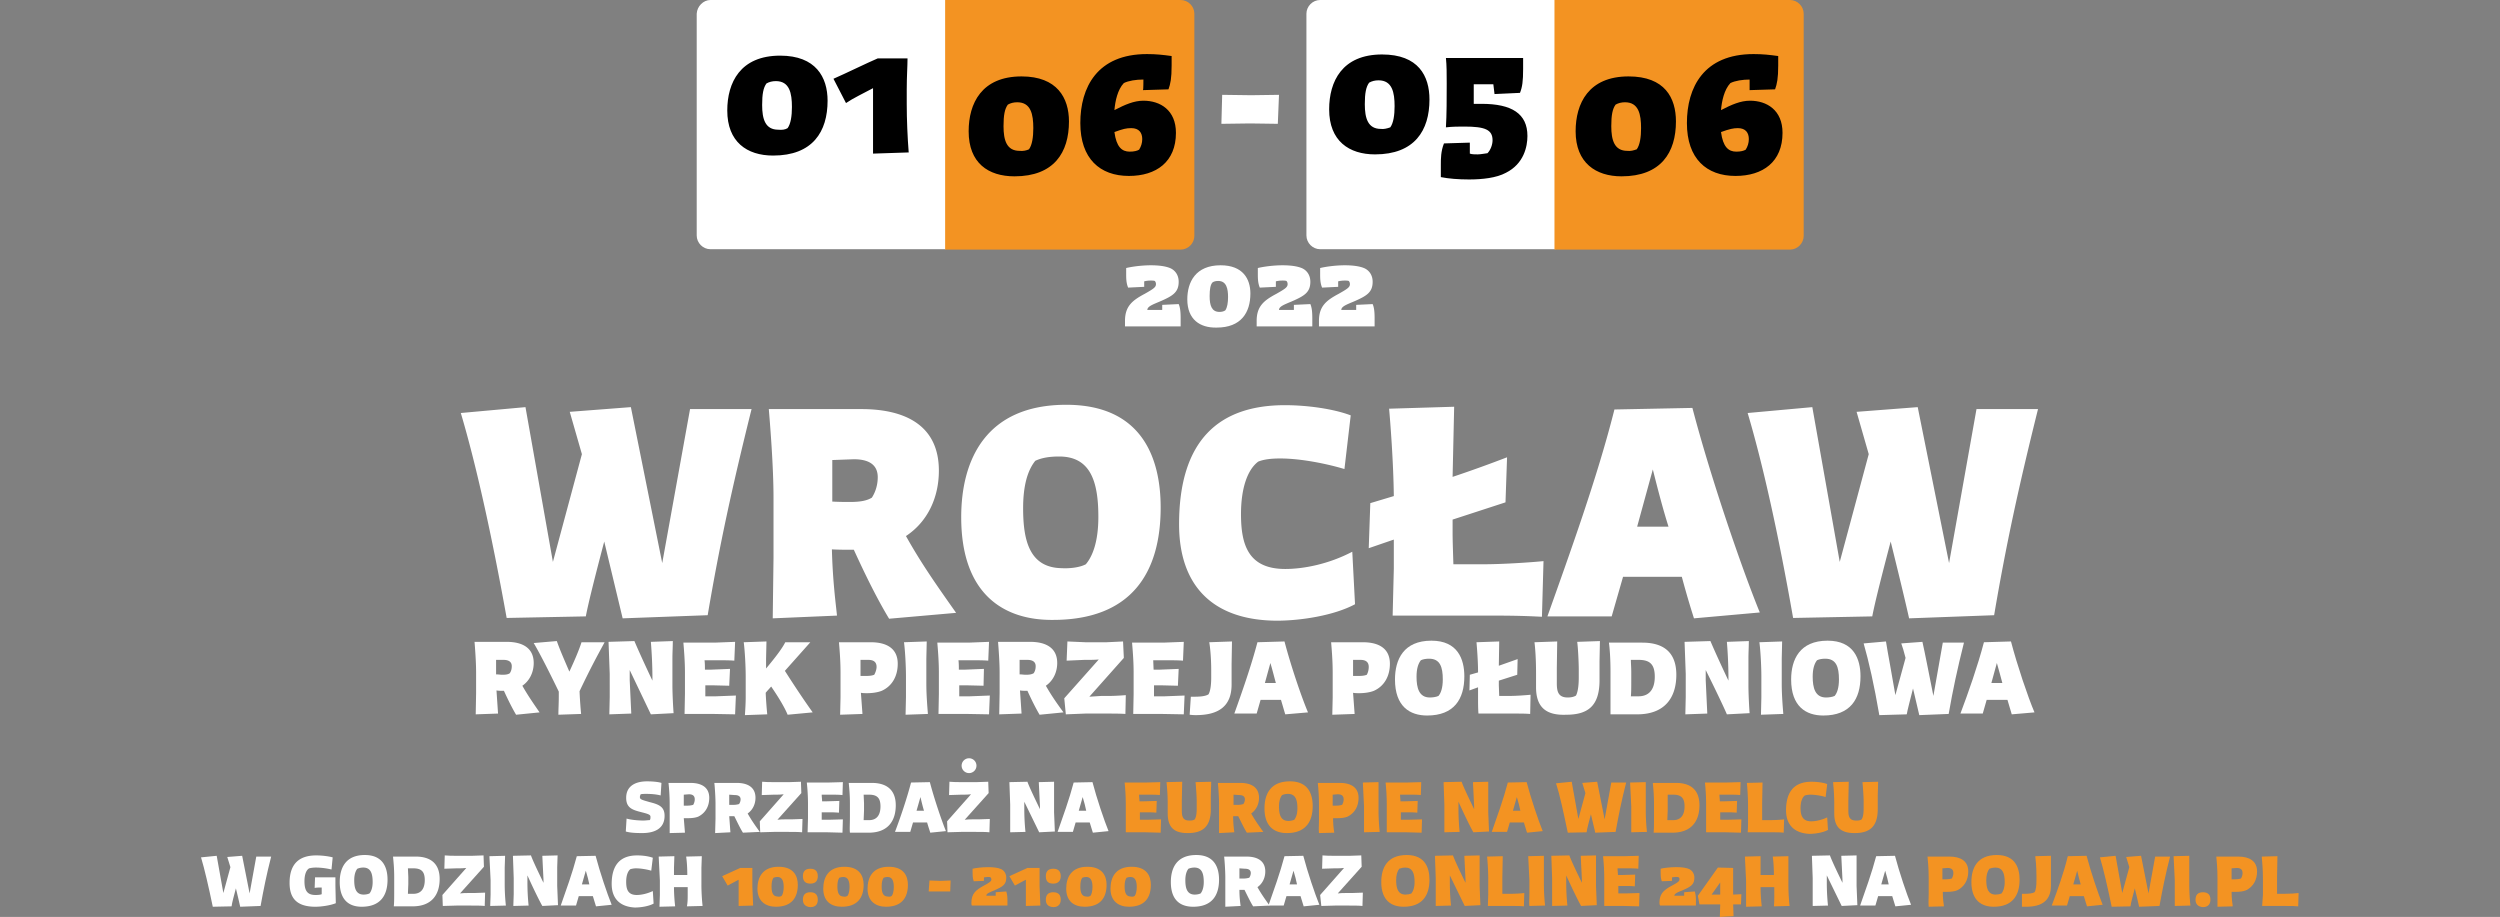 <svg xmlns="http://www.w3.org/2000/svg" xmlns:xlink="http://www.w3.org/1999/xlink" viewBox="0 0 638 234" xmlns:v="https://vecta.io/nano"><rect x="0" y="0" width="638" height="234" fill="#808080" stroke="none"/><path d="M181.3 0h60.1v63.6h-60.1c-1.9 0-3.5-1.6-3.5-3.5h0 0V3.5c.1-1.9 1.7-3.5 3.5-3.5h0z" fill="#fff"/><path d="M241.2,0h60.1c1.9,0,3.5,1.6,3.5,3.5v56.7c0,1.9-1.6,3.5-3.5,3.5h-60.1V0z" fill="#f39322"/><path d="M336.9 0H397v63.6h-60.1c-1.9 0-3.5-1.6-3.5-3.5h0 0 0V3.5c0-1.9 1.6-3.5 3.5-3.5h0 0z" fill="#fff"/><path d="M396.7 0h60.1c1.9 0 3.5 1.6 3.5 3.5h0 0v56.7c0 1.9-1.6 3.5-3.5 3.5h-60.1V0z" fill="#f39322"/><path d="M185.6 28.2c0-7.1 3.3-14 13.5-14 9.1 0 12.1 5.5 12.1 11.5 0 7.9-3.8 14-13.9 14-6.7 0-11.7-3.5-11.7-11.5zm15.4 4.5c.8-1.1 1.1-3.1 1.1-5.4 0-3.5-.6-6.6-4.1-6.6-.9 0-1.7.2-2.4.6-.8 1.1-1.1 2.7-1.1 5.5 0 3.6.8 6.3 4.1 6.3.9.1 1.8 0 2.4-.4zm11.7-12.6c3-1.3 8.7-4.1 11.3-5.2h7.6c0 2-.2 4.6-.2 7.9v3.8c0 3.9.2 8.5.5 12.3l-9.1.3V28.3v-5.8c-2.4 1.3-5 2.5-6.9 3.8l-3.2-6.2zm34.5 13.4c0-7.1 3.3-14 13.5-14 9.1 0 12.1 5.5 12.1 11.5 0 7.9-3.8 14-13.9 14-6.7 0-11.7-3.4-11.7-11.5zm15.4 4.6c.8-1.1 1.1-3.1 1.1-5.4 0-3.5-.6-6.6-4.1-6.6-.9 0-1.7.2-2.4.6-.8 1.1-1.1 2.7-1.1 5.5 0 3.6.8 6.3 4.1 6.3.9.1 1.8-.1 2.4-.4zm29.2-17.8c-1.9 0-3.8.3-5 .9-1.6 1.7-2.2 4.6-2.4 6.9 2.7-1.4 5-2.4 7.4-2.4 4.3 0 8.3 2.4 8.3 8.2 0 7.4-5 11-12 11-7.4 0-12.4-4.4-12.4-13.5s4.3-17.6 17-17.6c2.4 0 4.1.2 6.3.5v2.4c0 3.3-.3 4.7-.8 6.1l-6.5.2c.1 0 .1-2.7.1-2.7zm-7.4 13.4c.5 3.8 1.9 5 3.9 5 1.1 0 1.9-.2 2.4-.5.5-.8.8-1.7.8-2.7 0-1.6-.8-2.8-2.8-2.8-1.3 0-2.1.2-4.3 1zm54.8-5.8c0-7.1 3.3-14 13.5-14 9.3 0 12.1 5.5 12.1 11.5 0 7.9-3.8 14-13.9 14-6.6 0-11.7-3.4-11.7-11.5zm15.6 4.6c.8-1.1 1.1-3.1 1.1-5.4 0-3.5-.6-6.6-4.1-6.6-.9 0-1.7.2-2.4.6-.8 1.1-1.1 2.7-1.1 5.5 0 3.6.8 6.3 4.1 6.3.7.1 1.6-.1 2.4-.4zm26.3-11h-5V24v2.5h2c7.7 0 11.7 2.5 11.7 8.2 0 2.7-.9 7.1-5.5 9.4-2.4 1.3-6 1.7-9.4 1.7-2.7 0-5.2-.2-7.2-.6v-3.1c0-1.6 0-3.5.8-5.5l6.6-.2v2.8c.5.2 1.3.2 2 .2s1.7-.2 2.5-.3c.8-.8 1.3-2.2 1.3-3.3 0-2.7-1.9-3.5-7.2-3.5-1.4 0-3 0-4.7.2.2-3.3.2-7.4.2-11.2 0-2.4 0-4.6-.2-6.5h19.7v2.8c0 3.1-.2 4.6-.8 6.1l-6.5.3-.3-2.5h0zm21 12c0-7.1 3.3-14 13.5-14 9.3 0 12.1 5.5 12.1 11.5 0 7.9-3.8 14-13.9 14-6.5 0-11.7-3.4-11.7-11.5zm15.6 4.6c.8-1.1 1.1-3.1 1.1-5.4 0-3.5-.6-6.6-4.1-6.6-.9 0-1.7.2-2.4.6-.8 1.1-1.1 2.7-1.1 5.5 0 3.6.8 6.3 4.1 6.3.8.1 1.6-.1 2.4-.4zm28.9-17.8c-1.9 0-3.8.3-5 .9-1.6 1.7-2.2 4.6-2.4 6.9 2.7-1.4 5-2.4 7.4-2.4 4.3 0 8.3 2.4 8.3 8.2 0 7.4-5 11-12 11-7.4 0-12.4-4.4-12.4-13.5s4.3-17.6 17-17.6c2.4 0 4.1.2 6.3.5v2.4c0 3.3-.3 4.7-.8 6.1l-6.5.2v-2.7zm-7.4 13.4c.5 3.8 1.9 5 3.9 5 1.1 0 1.9-.2 2.4-.5.5-.8.8-1.7.8-2.7 0-1.6-.8-2.8-2.8-2.8-1.1 0-2.1.2-4.3 1z"/><g fill="#fff"><path d="M159.7 212.2l.2-3.3c1 .3 2.8.5 4.3.5.6 0 1.1-.1 1.6-.1.2-.2.2-.5.2-.8 0-.5-.2-.7-2.2-1.2-2.4-.6-4-1.1-4-3.7 0-3.1 2.5-4.2 5.3-4.2 1.8 0 3.1.2 3.7.4l-.2 3.2c-1.1-.3-2.5-.4-3.6-.4-.6 0-1.1 0-1.5.1-.1.2-.2.5-.2.7 0 .6.4.7 2.5 1.3 2.4.6 3.8 1.2 3.8 3.5 0 3.3-2.6 4.4-5.7 4.4-1.9 0-3.2-.1-4.2-.4zm11.2-2.7v-4.3c0-2.3-.2-4.6-.3-5.4h5.6c2.8 0 4.8 1.1 4.8 3.8 0 2.2-1 3.9-2.8 4.8-.7.3-1.7.4-2.6.4h-1.1l.3 3.7-3.9.1v-3.1zm3.6-6.7v2.8h.9c.7 0 1.1-.1 1.5-.2.3-.5.4-1 .4-1.4 0-.9-.5-1.3-1.5-1.3l-1.3.1h0zm15.1 9.7c-.7-1.1-1.4-2.6-2.2-4.2h-1.3l.3 4.1-3.9.2.1-3.7v-3.7c0-1.9-.2-4.6-.3-5.4h5.7c2.8 0 4.8 1.1 4.8 3.8 0 1.6-.7 3.1-2 4 .9 1.6 1.8 2.9 3.1 4.7l-4.3.2zm-3.5-9.7v2.6h1.1c.6 0 1-.1 1.4-.2a2.13 2.13 0 0 0 .4-1.2c0-.8-.6-1.1-1.5-1.1l-1.4-.1h0z"/><use xlink:href="#B"/><path d="M211.2 207.3h-1.5 0v1.9h1.9l3.5-.1-.1 3.4-3.8-.1h-5.1l.1-3.6V205a52.43 52.43 0 0 0-.3-5.3h5.6l3.6-.1-.1 3.3c-.9-.1-2-.1-2.8-.1h-2.5c0 .6.1 1.1.1 1.7h1l3.4-.1-.1 3c-1.1-.1-2-.1-2.9-.1zm5.7 1.1V205c0-2.4-.2-4.1-.3-5.2h5.9c3.9 0 6.1 1.9 6.1 5.7 0 4-2 7-6.9 7h-4.8c-.1-1.1 0-2 0-4.1zm4.9.9c2.1 0 2.9-1.5 2.9-3.5 0-2.1-.8-3-2.9-3h-1.4l.1 2.2v1.8l-.1 2.5h1.4 0zm10.7-9.6l4.8-.1c1.1 4.2 3 9.8 4.1 12.5l-4 .4c-.1-.4-.4-1.2-.8-2.6H233l-.7 2.4h-3.9c1.4-3.7 3-8.4 4.1-12.6zm2.4 3.7l-1 3.5h1.9c-.3-1-.6-2.2-.9-3.5z"/><use xlink:href="#B" x="47.8"/><use xlink:href="#C"/><use xlink:href="#D"/></g><g fill="#f39322"><use xlink:href="#E"/><path d="M298 207.6v-2.5c0-2.5-.2-4.4-.3-5.5l4-.1-.1 4.7v2.6c0 1.5.2 2.6 1.9 2.6.4 0 1 0 1.4-.3.5-.8.5-2.2.5-3.2v-1.4c0-1.3-.2-4-.3-4.9l4-.1-.1 3.6v3.4c0 4.5-2.1 6.1-5.9 6.1-3.2 0-5.1-1.2-5.1-5zm20.2 4.9c-.7-1.1-1.4-2.6-2.2-4.2h-1.3c0 1.9.2 3.3.3 4.1l-3.9.2v-3.7-3.7c0-1.9-.2-4.6-.3-5.4h5.7c2.8 0 4.8 1.1 4.8 3.8 0 1.6-.7 3.1-2 4 .9 1.6 1.8 2.9 3.1 4.7l-4.2.2zm-3.4-9.7v2.6h1.1c.6 0 1-.1 1.4-.2a2.13 2.13 0 0 0 .4-1.2c0-.8-.6-1.1-1.5-1.1l-1.4-.1h0zm7.9 3.5c0-3.6 1.5-6.9 6.5-6.9 4.7 0 5.8 3.3 5.8 6.3 0 4-1.8 6.9-6.6 6.9-3.1 0-5.7-1.6-5.7-6.3zm7.6 2.9c.4-.5.8-1.4.8-2.9 0-2.2-.5-3.7-2.4-3.7-.5 0-1 .1-1.5.3-.5.6-.8 1.6-.8 2.9 0 2 .4 3.7 2.4 3.7.4 0 1.1-.1 1.5-.3zm6.3.3v-4.3c0-2.3-.2-4.6-.3-5.4h5.6c2.8 0 4.8 1.1 4.8 3.8 0 2.2-1 3.9-2.8 4.8-.7.3-1.7.4-2.6.4h-1.1c0 1.7.2 3 .3 3.7l-3.9.1c-.1-1.1 0-2.1 0-3.1zm3.5-6.7v2.8h.9c.7 0 1.1-.1 1.5-.2.3-.5.4-1 .4-1.4 0-.9-.5-1.3-1.5-1.3l-1.3.1h0z"/><use xlink:href="#F"/><use xlink:href="#E" x="66.6"/><use xlink:href="#G"/><use xlink:href="#D" x="110.8"/><path d="M397.1 199.9l4-.4 1.7 9.5 1.8-6.6-.8-2.6 3.8-.3 1.9 9.6 1.7-9.4h3.8c-1.2 4.7-1.9 8.2-2.7 12.6l-5.2.2c-.2-1.1-.7-2.8-1.1-4.7-.5 1.9-1 3.7-1.1 4.6l-4.8.1c-1.1-5.2-2-9.5-3-12.6z"/><use xlink:href="#F" x="68.2"/><path d="M422.1 208.4V205c0-2.4-.2-4.1-.3-5.2h5.9c3.9 0 6 1.9 6 5.7 0 4-2 7-6.9 7H422c.1-1.1.1-2 .1-4.1zm4.9.9c2.1 0 2.9-1.5 2.9-3.5 0-2.1-.8-3-2.9-3h-1.4v2.2 1.8l-.1 2.5h1.5 0zm13.5-2H439h0v1.9h1.9l3.5-.1-.1 3.4-3.8-.1h-5.1v-3.6-3.8a52.43 52.43 0 0 0-.3-5.3h5.5l3.6-.1-.1 3.3c-.9-.1-2-.1-2.8-.1h-2.5c0 .6.1 1.1.1 1.7h1l3.4-.1-.1 3c-.9-.1-1.8-.1-2.7-.1zm5.6 2.2v-4c0-2.2-.2-4.9-.3-5.7l4-.1-.1 5.3v2.4 1.9h1.9c1.3 0 3-.1 3.7-.2l-.1 3.4c-1-.1-1.6-.1-3.2-.1h-6c.1-1 .1-1.9.1-2.9zm9.7-2.7c0-5.2 2.5-7.3 6.5-7.3 1.4 0 3 .2 4 .6l-.4 3.3c-1-.3-2.6-.6-3.9-.6-.5 0-1 .1-1.4.2-.7.5-1.1 1.7-1.1 3.2 0 1.9.5 3.4 2.7 3.4 1.1 0 2.6-.3 4.1-1l.2 3.2c-1.3.7-3.3 1-4.8 1-3.8-.2-5.9-2.3-5.9-6zm12.3.8v-2.5c0-2.5-.2-4.4-.3-5.5l4-.1-.1 4.7v2.6c0 1.5.2 2.6 2 2.6.4 0 1 0 1.4-.3.5-.8.5-2.2.5-3.2v-1.4c0-1.3-.2-4-.3-4.9l4-.1-.1 3.6v3.4c0 4.5-2.1 6.1-5.9 6.1-3.2 0-5.2-1.2-5.2-5z"/></g><g fill="#fff"><use xlink:href="#H"/><path d="M73.9 225.3c0-4.9 2.5-7 6.8-7 1.4 0 3.1.2 4.2.5l-.3 3.1c-1.2-.3-2.7-.5-4-.5a7.18 7.18 0 0 0-1.7.2c-.7.4-1.2 1.5-1.2 3.3 0 2.5.8 3.5 2.8 3.5.4 0 1.1 0 1.6-.2v-1.7h-.3c-.4 0-1 0-1.5.1l.1-2.7h3.5 1.7v2.2l.1 4.4c-1.5.6-3.8.9-5.2.9-5 0-6.6-2.4-6.6-6.1zm12.8-.2c0-3.6 1.5-6.9 6.4-6.9 4.7 0 5.8 3.3 5.8 6.3 0 4-1.8 6.9-6.6 6.9-3 0-5.6-1.5-5.6-6.3zm7.6 2.9c.4-.5.8-1.4.8-2.9 0-2.2-.5-3.7-2.4-3.7-.5 0-1 .1-1.5.3-.5.6-.8 1.6-.8 2.9 0 2 .4 3.7 2.4 3.7.5 0 1.1-.1 1.5-.3zm6.3-.8v-3.4c0-2.4-.2-4.1-.3-5.2h5.8c3.9 0 6.1 1.9 6.1 5.7 0 4-2 7-6.9 7h-4.8c.1-1.1.1-2 .1-4.1zm4.9.9c2.1 0 2.9-1.5 2.9-3.5 0-2.1-.8-3-2.9-3h-1.4l.1 2.2v1.8l-.1 2.5h1.4 0z"/><use xlink:href="#B" x="-81" y="18.8"/><path d="M125.2 228.3v-3.7l-.3-6.1 4-.1-.1 3v4.4a52.43 52.43 0 0 0 .3 5.3l-4 .1.1-2.9zm9.4-4.9v1.8a57.71 57.71 0 0 0 .3 5.9l-3.9.1.1-3v-4.1l-.2-5.7 4.6-.1c.5 1.4 1.8 4.1 3.2 7v-.8l-.3-6.1 3.9-.1-.1 3v4.8l.2 4.9-4 .2c-.8-1.4-2.4-4.7-3.8-7.8z"/><use xlink:href="#D" x="-126.8" y="18.8"/><path d="M156.1 225.6c0-5.2 2.5-7.3 6.5-7.3 1.4 0 2.9.2 4 .6l-.4 3.3c-1-.3-2.6-.6-3.9-.6-.5 0-1 .1-1.4.2-.7.5-1.1 1.7-1.1 3.2 0 1.9.4 3.4 2.7 3.4 1.1 0 2.6-.3 4.1-1l.2 3.2c-1.3.7-3.3 1-4.8 1-3.8-.2-5.9-2.3-5.9-6zm19.4 2.7v-1.9H172c0 2 .2 4.1.3 4.9l-4 .1.1-3v-3.7l-.3-6.1 4-.1-.1 3v1.8h3.4c0-1.6-.1-3.5-.3-4.7l4-.1-.1 3v4.4a52.43 52.43 0 0 0 .3 5.3l-4 .1c.2-1 .2-2 .2-3z"/></g><g fill="#f39322"><path d="M184.3 223.6l4.6-2.1h3.1v3.2 1.5l.2 4.9-3.7.1v-4.4-2.3l-2.8 1.5-1.4-2.4zm9 3.2c0-2.9 1.3-5.6 5.4-5.6 3.7 0 4.9 2.2 4.9 4.6 0 3.2-1.5 5.6-5.6 5.6-2.6 0-4.7-1.4-4.7-4.6zm6.2 1.8c.3-.4.5-1.3.5-2.2 0-1.4-.3-2.6-1.6-2.6-.4 0-.7.1-1 .2-.3.4-.5 1.1-.5 2.2 0 1.5.3 2.6 1.6 2.6.4.1.7 0 1-.2zm5.4-5c0-1 .4-1.9 1.9-1.9s1.9.9 1.9 1.9-.4 1.9-1.9 1.9c-1.4 0-1.9-.8-1.9-1.9zm0 6c0-1 .4-1.9 1.9-1.9s1.9.9 1.9 1.9-.4 1.9-1.9 1.9c-1.4-.1-1.9-.9-1.9-1.9z"/><use xlink:href="#I"/><use xlink:href="#J"/><path d="M237.2 224.7l2.8.1 2.6-.1-.1 2.8h-2.7-2.8l.2-2.8zm10.7 5.7c0-2.4 1.2-3.3 3.2-4.4 1.5-.8 1.9-1.1 1.9-1.6 0-.2-.1-.4-.2-.5-.2-.1-.4-.1-.7-.1-.4 0-.8.1-1 .1v.9l-2.6.1c-.3-.8-.3-1.6-.3-2.3v-.9c.8-.2 2.4-.4 4-.4 1.2 0 2.4.1 3.3.5.8.4 1.3 1.2 1.3 2.2 0 1.8-1 2.3-3 3.2-1.2.5-2.1.8-2.1 1.4h2.4v-.9l2.7-.2c.2.6.3 1.3.3 2.3v1.3H248c-.1-.2-.1-.5-.1-.7zm9.7-6.8l4.6-2.1h3.1v3.2 1.5l.2 4.9-3.7.1v-4.4-2.3L259 226l-1.4-2.4zm9.3 0c0-1 .4-1.9 1.9-1.9s1.9.9 1.9 1.9-.5 1.9-1.9 1.9c-1.5 0-1.9-.8-1.9-1.9zm0 6c0-1 .4-1.9 1.9-1.9s1.9.9 1.9 1.9-.5 1.9-1.9 1.9c-1.5-.1-1.9-.9-1.9-1.9z"/><use xlink:href="#I" x="62"/><use xlink:href="#J" x="62"/></g><g fill="#fff"><path d="M298.8 225.1c0-3.6 1.5-6.9 6.5-6.9 4.7 0 5.8 3.3 5.8 6.3 0 4-1.8 6.9-6.6 6.9-3.1 0-5.7-1.5-5.7-6.3zm7.6 2.9c.4-.5.8-1.4.8-2.9 0-2.2-.5-3.7-2.4-3.7-.5 0-1 .1-1.5.3-.5.6-.8 1.6-.8 2.9 0 2 .4 3.7 2.4 3.7.5 0 1.1-.1 1.5-.3zm13.4 3.3c-.7-1.1-1.4-2.6-2.2-4.2h-1.3c0 1.9.2 3.3.3 4.1l-3.9.2v-3.7-3.7c0-1.9-.2-4.6-.3-5.4h5.7c2.8 0 4.8 1.1 4.8 3.8 0 1.6-.7 3.1-2 4 .9 1.6 1.8 2.9 3.1 4.7l-4.2.2zm-3.5-9.7v2.6h1.1c.6 0 1-.1 1.4-.2a2.13 2.13 0 0 0 .4-1.2c0-.8-.6-1.1-1.5-1.1l-1.4-.1h0z"/><use xlink:href="#D" x="53.8" y="18.8"/><path d="M336.9 228.4l6.1-6.9c-.7.1-1.4.1-2.2.1h-.3l-3.1.1.1-3.4c.9.1 2 .1 3.2.1h3.8l2.9-.1.1 2.9-6.1 6.8c.8-.1 1.4-.1 2.1-.1h1.5l2.8-.1-.1 3.4c-.9-.1-2.3-.1-3.5-.1h-3.5l-3.5.1-.3-2.8z"/></g><g fill="#f39322"><use xlink:href="#K"/><use xlink:href="#C" x="108.6" y="18.8"/><path d="M379.8 228.3v-4c0-2.2-.2-4.9-.3-5.7l4-.1-.1 5.3v2.4 1.9h1.9c1.3 0 3-.1 3.7-.2l-.1 3.4c-1-.1-1.6-.1-3.2-.1h-6l.1-2.9zm10.5 0v-3.7l-.3-6.1 4-.1v3 4.4a52.43 52.43 0 0 0 .3 5.3l-4 .1c-.1-.9 0-1.9 0-2.9z"/><use xlink:href="#G" x="27.5" y="18.8"/><path d="M414.5 226.1H413h0v1.9h1.9l3.5-.1-.1 3.4-3.8-.1h-5.1v-3.6-3.8a52.43 52.43 0 0 0-.3-5.3h5.5l3.6-.1-.1 3.3c-.9-.1-2-.1-2.8-.1h-2.5c0 .6.1 1.1.1 1.7h1l3.4-.1-.1 3c-.9-.1-1.8-.1-2.7-.1zm9 4.3c0-2.4 1.2-3.3 3.2-4.4 1.5-.8 1.9-1.1 1.9-1.6 0-.2 0-.4-.2-.5s-.4-.1-.7-.1c-.4 0-.8.1-1 .1v.9l-2.6.1c-.3-.8-.3-1.6-.3-2.3v-.9c.8-.2 2.4-.4 4-.4 1.2 0 2.4.1 3.3.5.8.4 1.3 1.2 1.3 2.2 0 1.8-1 2.3-3 3.2-1.2.5-2.1.8-2.1 1.4h2.5v-.9l2.7-.2c.2.6.3 1.3.3 2.3v1.3h-9.1c-.2-.2-.2-.5-.2-.7zm15.5.4h-2.7-2.6l-.4-2.2 5.1-7.2 3.9.1v3.3 3.5l2.1-.1-.1 2.6h-2l.1 3-3.5.2.1-3.2zm0-2.5v-3.1l-2.2 3.1h2.2zm13.8 0v-1.9h-3.5c0 2 .2 4.1.3 4.9l-4 .1v-3-3.7l-.3-6.1 4-.1v3 1.8h3.4c0-1.6-.1-3.5-.3-4.7l4-.1v3 4.4a52.43 52.43 0 0 0 .3 5.3l-4 .1c.1-1 .1-2 .1-3z"/></g><g fill="#fff"><use xlink:href="#C" x="204.8" y="18.8"/><use xlink:href="#D" x="204.8" y="18.8"/></g><g fill="#f39322"><path d="M492.2 228.3V224c0-2.3-.2-4.6-.3-5.4h5.6c2.8 0 4.8 1.1 4.8 3.8 0 2.2-1 3.9-2.8 4.8-.7.3-1.7.4-2.6.4h-1.1c0 1.7.2 3 .3 3.7l-3.9.1c-.1-1.1 0-2.1 0-3.1zm3.5-6.7v2.8h.9c.7 0 1.1-.1 1.5-.2.3-.5.4-1 .4-1.4 0-.9-.5-1.3-1.5-1.3l-1.3.1h0z"/><use xlink:href="#K" x="150.6"/><path d="M516 228.1h.7c1 0 2-.1 2.5-.4.4-.5.5-1.8.5-3v-1.2c0-2.4-.2-4.2-.3-5l4-.1v4 3.6c0 3.9-2.4 5.4-6.3 5.4H516v-3.3zm11.7-9.6l4.8-.1c1.1 4.2 3 9.8 4.1 12.5l-4 .4c-.1-.4-.4-1.2-.8-2.6h-3.6l-.7 2.4h-3.9c1.4-3.7 3.1-8.4 4.1-12.6zm2.4 3.7l-1 3.5h1.9c-.3-1-.6-2.2-.9-3.5z"/><use xlink:href="#H" x="484.6"/><use xlink:href="#F" x="206.9" y="18.8"/><path d="M560.3 229.6c0-1 .4-1.9 1.9-1.9s1.9.9 1.9 1.9-.5 1.9-1.9 1.9c-1.4-.1-1.9-.9-1.9-1.9zm5.6-1.3V224c0-2.3-.2-4.6-.3-5.4h5.6c2.8 0 4.8 1.1 4.8 3.8 0 2.2-1 3.9-2.8 4.8-.7.3-1.7.4-2.6.4h-1.1c0 1.7.2 3 .3 3.7l-3.9.1v-3.1zm3.6-6.7v2.8h.9c.7 0 1.1-.1 1.5-.2.3-.5.4-1 .4-1.4 0-.9-.5-1.3-1.5-1.3l-1.3.1h0zm8 6.7v-4c0-2.2-.2-4.9-.3-5.7l4-.1-.1 5.3v2.4 1.9h1.8c1.3 0 3-.1 3.7-.2l-.1 3.4c-1-.1-1.6-.1-3.2-.1h-6l.2-2.9z"/></g><g fill="#fff"><path d="M117.6 105.4l16.5-1.5 7 39.5 7.4-27.5-3.1-10.8 15.6-1.2 8 39.8 7.1-39.3h15.7c-4.9 19.7-8.1 34.3-11.2 52.6l-21.7.8-4.7-19.6c-2.1 8-4 15.4-4.7 19.1l-20.2.4c-3.9-21.7-7.9-39.5-11.7-52.3zm109.3 52.5c-2.9-4.8-5.9-10.8-9-17.6-1.9 0-3.8 0-5.6-.1.2 8.1 1 13.9 1.3 16.9l-16.4.7.2-15.5V127c0-8.1-.9-19-1.2-22.6h23.6c11.7 0 19.8 4.5 19.8 15.7 0 6.8-2.8 13-8.4 16.7 3.8 6.8 7.5 12.1 12.8 19.6l-17.1 1.5zm-14.5-40.5V128c1.8.1 3.3.1 4.5.1 2.6 0 4.3-.3 5.6-1.1 1.1-1.7 1.5-3.6 1.5-5.2 0-3.3-2.4-4.6-6.1-4.6l-5.5.2h0zm32.9 14.6c0-14.8 6.4-28.7 26.8-28.7 19.4 0 24.1 13.7 24.1 26.2 0 16.6-7.4 28.7-27.5 28.7-12.6.1-23.4-6.6-23.4-26.2zm31.8 12c1.7-2 3.2-5.7 3.2-12.1 0-9.2-2.1-15.4-10-15.4-2 0-4.2.2-6.1 1.1-2 2.5-3.1 6.4-3.1 12.1 0 8.2 1.6 15.2 9.9 15.3 1.7.1 4.4-.1 6.1-1zm23.8-10.2c0-21.7 10.4-30.4 27-30.4 5.6 0 12.3.9 16.8 2.6l-1.6 13.7c-4.3-1.3-11-2.7-16.4-2.7-2.2 0-4.1.2-5.6.8-2.8 2.1-4.4 6.9-4.4 13.4 0 7.9 1.9 14 11.3 14 4.6 0 11-1.2 17.1-4.4l.7 13.4c-5.4 2.9-13.9 4.2-20 4.2-16.3-.1-24.9-8.9-24.9-24.6zm54.8 11.3v-7.4l-6.4 2.2.4-11.5 6-1.8c-.1-8.8-.9-18.9-1.2-22.3l16.6-.5-.4 17.9c5.1-1.7 10-3.5 13.9-5l-.4 11.5-13.5 4.4v3.6c0 1.5.1 4.5.2 7.8h7.7c5.2 0 12.3-.5 15.3-.8l-.4 14.2c-4.1-.2-6.7-.3-13.3-.3h-24.8l.3-12zm56.3-40.6l19.9-.4c4.6 17.6 12.5 40.7 17.2 52.2l-16.8 1.5c-.5-1.6-1.6-5-3.1-10.6h-15l-2.9 10.1h-16.4c5.6-15.8 12.7-35.3 17.1-52.8zm9.8 15.3l-4 14.6h8c-1.3-4.1-2.6-9-4-14.6zm24.2-14.4l16.5-1.5 7 39.5 7.4-27.5-3.1-10.8 15.6-1.2 8 39.8 7-39.3h15.7c-4.9 19.7-8.1 34.3-11.2 52.6l-21.7.8c-1-4.5-2.8-11.9-4.7-19.6-2.1 8-4 15.4-4.7 19.1l-20.2.4c-3.8-21.7-7.8-39.5-11.6-52.3zm-314.3 77c-1-1.7-2-3.7-3.1-6.1-.7 0-1.3 0-1.9-.1l.4 5.9-5.7.2.1-5.4v-5.3c0-2.8-.3-6.6-.4-7.8h8.2c4.1 0 6.9 1.6 6.9 5.4 0 2.3-1 4.5-2.9 5.8 1.3 2.3 2.6 4.2 4.4 6.8l-6 .6zm-5.1-14v3.7c.6 0 1.1.1 1.6.1.9 0 1.5-.1 1.9-.4.4-.6.5-1.2.5-1.8 0-1.1-.8-1.6-2.1-1.6h-1.9 0zm16 9.6v-1.5c-2.9-6-5.1-10.2-6.4-12.4l5.9-.5c.8 2.3 2 5 3.2 7.8 1.4-3 2.5-5.6 3.1-7.5h5.9c-1.9 3.5-3.7 6.8-6.4 12.5.1 2.5.3 4.8.4 5.8l-5.8.2c0-1.4.1-3 .1-4.4zm18.1-7v2.6l.4 8.5-5.6.2.1-4.4V172l-.3-8.2 6.6-.2c.8 1.9 2.6 5.9 4.6 10.1v-1.1a118.59 118.59 0 0 0-.4-8.8l5.6-.2c0 1.4-.1 3-.1 4.4v6.9c0 2.3.2 5.9.3 7.1l-5.8.3-5.4-11.3zm21.4 3.9H180v.1 2.7h2.7l5.1-.2-.2 4.8-5.5-.1h-7.4l.1-5.1v-5.5c0-3.1-.3-6.4-.4-7.6h8l5.2-.2-.2 4.8c-1.3-.1-2.8-.1-4-.1h-3.6c.1.8.1 1.7.1 2.4h1.5l4.9-.2-.2 4.3-4-.1zm8.2 3.1v-5.3c0-2.6-.2-6.5-.5-8.8l5.8-.2-.1 4.4v2.5c3.1-3.7 4.3-5.5 4.9-6.7h6.4l-6.5 7.3c2.1 3.3 4.6 7.1 7.1 10.6l-6.4.6c-.6-1.5-2-4-4.2-7.2-.5.6-1 1.1-1.4 1.6.1 2.3.3 4.5.4 5.5l-5.7.2c.1-1.5.2-3.1.2-4.5zm24.2 0v-6.3c0-3.4-.3-6.6-.4-7.8h8.1c4.1 0 6.9 1.6 6.9 5.5 0 3.1-1.4 5.7-4.1 6.9-1 .4-2.4.6-3.7.6-.5 0-1.1 0-1.6-.1l.4 5.4-5.7.2.1-4.4zm5.1-9.6v4.1h1.4c1 0 1.6-.1 2.1-.3.4-.7.6-1.5.6-2 0-1.2-.7-1.8-2.1-1.8h-2zm11.6 9.6v-5.3c0-2.6-.2-6.5-.5-8.8l5.8-.2-.1 4.4v6.4c0 3 .3 6.4.4 7.7l-5.7.2.1-4.4zm15.7-3.1h-2.1v.1 2.7h2.7l5.1-.2-.2 4.8-5.5-.1h-7.4l.1-5.1v-5.5c0-3.1-.3-6.4-.4-7.6h8l5.2-.2-.2 4.8c-1.3-.1-2.8-.1-4-.1h-3.6c.1.8.1 1.7.1 2.4h1.5l4.9-.2-.1 4.3-4.1-.1zm18.4 7.5c-1-1.7-2-3.7-3.1-6.1-.6 0-1.3 0-1.9-.1l.4 5.9-5.7.2.1-5.4v-5.3c0-2.8-.3-6.6-.4-7.8h8.2c4.1 0 6.9 1.6 6.9 5.4 0 2.3-1 4.5-2.9 5.8 1.3 2.3 2.6 4.2 4.5 6.8l-6.1.6zm-5.1-14v3.7c.6 0 1.1.1 1.6.1.9 0 1.5-.1 2-.4.4-.6.5-1.2.5-1.8 0-1.1-.8-1.6-2.1-1.6h-2 0zm11.4 9.8l8.8-9.9c-1.1.1-2 .1-3.2.1h-.5l-4.5.2.2-4.9 4.6.2h5.4l4.2-.2.2 4.2-8.8 9.9 3.1-.2h2.2c1 0 2.8-.1 4-.2l-.1 4.8c-1.3-.1-3.4-.1-5.1-.1H277l-5 .2-.4-4.1zm25-3.3h-2.1v.1 2.7h2.7l5.1-.2-.2 4.8-5.5-.1h-7.4l.1-5.1v-5.5c0-3.1-.3-6.4-.4-7.6h8l5.2-.2-.2 4.8c-1.3-.1-2.8-.1-4-.1h-3.6l.1 2.4h1.5l4.9-.2-.2 4.3-4-.1zm7.3 2.9h.9c1.4 0 2.8-.1 3.6-.6.5-.8.7-2.5.7-4.3v-1.8c0-3.4-.3-6.1-.5-7.2l5.8-.2-.1 5.8v5.2c0 5.6-3.4 7.8-9.1 7.8-.3 0-.8 0-1.6-.1l.3-4.6zm17-13.9l6.9-.2c1.6 6.1 4.3 14.1 6 18.1l-5.8.5c-.2-.6-.5-1.7-1.1-3.7h-5.2l-1 3.5H315c1.9-5.3 4.3-12.1 5.9-18.2zm3.3 5.3l-1.4 5.1h2.8c-.4-1.4-.8-3.1-1.4-5.1zm15.9 8.8v-6.3c0-3.4-.3-6.6-.4-7.8h8.1c4.1 0 6.9 1.6 6.9 5.5 0 3.1-1.4 5.7-4.1 6.9-1 .4-2.4.6-3.7.6-.5 0-1.1 0-1.6-.1l.4 5.4-5.7.2.1-4.4zm5.2-9.6v4.1h1.4c1 0 1.6-.1 2.1-.3.4-.7.5-1.5.5-2 0-1.2-.7-1.8-2.1-1.8h-1.9z"/><use xlink:href="#L"/><path d="M377.2 178v-2.6l-2.2.8.1-4 2.1-.6c0-3-.3-6.6-.4-7.7l5.8-.2-.1 6.2 4.8-1.7-.1 4-4.7 1.5v1.2l.1 2.7h2.7c1.8 0 4.3-.2 5.3-.3l-.1 4.9c-1.4-.1-2.3-.1-4.6-.1h-8.6c-.1-1.3-.1-2.7-.1-4.1zm14.8-2.6v-3.6c0-3.6-.2-6.3-.4-7.9l5.8-.2-.1 6.8v3.8c0 2.1.3 3.7 2.8 3.7.6 0 1.5-.1 2.1-.5.6-1.2.7-3.2.7-4.6v-2c0-1.9-.2-5.8-.4-7.1l5.8-.2-.1 5.1v4.9c0 6.6-3 8.8-8.5 8.8-4.9.2-7.7-1.7-7.7-7zm19 1v-4.9c0-3.5-.2-6-.4-7.5h8.5c5.7 0 8.7 2.7 8.7 8.2 0 5.8-2.9 10.1-10 10.1H411v-5.9zm7.1 1.3c3.1 0 4.2-2.2 4.2-5 0-3.1-1.2-4.3-4.1-4.3h-2c0 .8.1 1.9.1 3.1v2.5c0 1.2 0 2.7-.1 3.7h1.9 0zm17.2-6.7v2.6l.4 8.5-5.6.2.1-4.4V172l-.3-8.2 6.6-.2c.8 1.9 2.6 5.9 4.6 10.1v-1.1a118.59 118.59 0 0 0-.4-8.8l5.6-.2c0 1.4-.1 3-.1 4.4v6.9c0 2.3.2 5.9.3 7.1l-5.8.3c-.9-2.1-3.2-6.9-5.4-11.3zm14.2 7v-5.3c0-2.6-.2-6.5-.5-8.8l5.8-.2-.1 4.4v6.4c0 3 .3 6.4.4 7.7l-5.7.2.1-4.4z"/><use xlink:href="#L" x="101.1"/><path d="M475.6 164.2l5.7-.5c.4 2.6 1.6 8.9 2.4 13.7l2.6-9.5c-.4-1.6-.8-2.9-1.1-3.7l5.4-.4c.6 2.6 1.7 8.3 2.8 13.8l2.4-13.6h5.4c-1.7 6.8-2.8 11.9-3.9 18.2l-7.5.3-1.6-6.8c-.7 2.8-1.4 5.4-1.6 6.6l-7 .2c-1.3-7.6-2.7-13.8-4-18.3zm30.7-.3l6.9-.2c1.6 6.1 4.3 14.1 6 18.1l-5.8.5c-.2-.6-.5-1.7-1.1-3.7H507l-1 3.5h-5.7c2-5.3 4.4-12.1 6-18.2zm3.3 5.3l-1.4 5.1h2.8c-.4-1.4-.8-3.1-1.4-5.1z"/><circle cx="247.3" cy="195.4" r="1.9"/><use xlink:href="#M"/><path d="M303 76.4c0-4.4 2.1-8.7 8.5-8.7 5.7 0 7.6 3.5 7.6 7.2 0 4.9-2.4 8.7-8.6 8.7-4.3.1-7.5-2.1-7.5-7.2zm9.7 2.8c.5-.7.7-2 .7-3.4 0-2.1-.4-4.1-2.5-4.1-.6 0-1.1.1-1.5.4-.5.6-.7 1.7-.7 3.5 0 2.3.5 4 2.5 4 .5 0 1.1-.1 1.5-.4z"/><use xlink:href="#M" x="33.6"/><use xlink:href="#M" x="49.5"/><path d="M311.9 24.2l7.4.1 7.1-.1-.3 7.4c-2.1 0-4.6-.1-7.1-.1l-7.3.1.2-7.4z"/></g><defs ><path id="B" d="M193.9 209.6l6.1-6.9c-.7.1-1.4.1-2.2.1h-.3l-3.1.1.1-3.4c.9.1 2 .1 3.2.1h3.8l2.9-.1.1 2.9-6.1 6.8c.8-.1 1.4-.1 2.1-.1h1.5l2.8-.1-.1 3.4c-.9-.1-2.3-.1-3.6-.1h-3.6l-3.5.1-.1-2.8z"/><path id="C" d="M261.4 204.6v1.8a57.71 57.71 0 0 0 .3 5.9l-3.9.1v-3-4.1l-.2-5.7 4.6-.1c.5 1.4 1.8 4.1 3.2 7v-.8l-.3-6.1 3.9-.1v3 4.8l.2 4.9-4 .2-3.8-7.8z"/><path id="D" d="M274 199.7l4.8-.1c1.1 4.2 3 9.8 4.1 12.5l-4 .4c-.1-.4-.4-1.2-.8-2.6h-3.6l-.7 2.4h-3.9c1.3-3.7 3-8.4 4.1-12.6zm2.3 3.7l-1 3.5h1.9c-.2-1-.5-2.2-.9-3.5z"/><path id="E" d="M292.4 207.3h-1.5 0v1.9h1.9l3.5-.1-.1 3.4-3.8-.1h-5.1v-3.6-3.8a52.43 52.43 0 0 0-.3-5.3h5.5l3.6-.1-.1 3.3c-.9-.1-2-.1-2.8-.1h-2.5c0 .6.1 1.1.1 1.7h1l3.4-.1-.1 3c-.9-.1-1.8-.1-2.7-.1z"/><path id="F" d="M348.1 209.5v-3.7l-.3-6.1 4-.1v3 4.4a52.43 52.43 0 0 0 .3 5.3l-4 .1v-2.9z"/><path id="G" d="M372.2 204.6v1.8a57.71 57.71 0 0 0 .3 5.9l-3.9.1v-3-4.1l-.2-5.7 4.6-.1c.5 1.4 1.8 4.1 3.2 7v-.8l-.3-6.1 3.9-.1v3 4.8l.2 4.9-4 .2c-.8-1.4-2.4-4.7-3.8-7.8z"/><path id="H" d="M51.3 218.8l4-.4 1.7 9.5 1.8-6.6-.8-2.6 3.8-.3 1.9 9.6 1.7-9.4h3.8c-1.2 4.7-1.9 8.2-2.7 12.6l-5.2.2c-.2-1.1-.7-2.9-1.1-4.7-.5 1.9-1 3.7-1.1 4.6l-4.8.1c-1.1-5.3-2.1-9.6-3-12.6z"/><path id="I" d="M210.1 226.8c0-2.9 1.3-5.6 5.4-5.6 3.7 0 4.9 2.2 4.9 4.6 0 3.2-1.5 5.6-5.6 5.6-2.7 0-4.7-1.4-4.7-4.6zm6.2 1.8c.3-.4.5-1.3.5-2.2 0-1.4-.3-2.6-1.6-2.6-.4 0-.7.1-1 .2-.3.4-.5 1.1-.5 2.2 0 1.5.3 2.6 1.6 2.6.3.1.7 0 1-.2z"/><path id="J" d="M221.4 226.8c0-2.9 1.3-5.6 5.4-5.6 3.7 0 4.9 2.2 4.9 4.6 0 3.2-1.5 5.6-5.6 5.6-2.6 0-4.7-1.4-4.7-4.6zm6.2 1.8c.3-.4.5-1.3.5-2.2 0-1.4-.3-2.6-1.6-2.6-.4 0-.7.1-1 .2-.3.4-.5 1.1-.5 2.2 0 1.5.3 2.6 1.6 2.6.4.1.8 0 1-.2z"/><path id="K" d="M352.5 225.1c0-3.6 1.5-6.9 6.5-6.9 4.7 0 5.8 3.3 5.8 6.3 0 4-1.8 6.9-6.6 6.9-3 0-5.7-1.5-5.7-6.3zm7.7 2.9c.4-.5.8-1.4.8-2.9 0-2.2-.5-3.7-2.4-3.7-.5 0-1 .1-1.5.3-.5.6-.8 1.6-.8 2.9 0 2 .4 3.7 2.4 3.7.4 0 1.1-.1 1.5-.3z"/><path id="L" d="M356 173.4c0-5.1 2.2-9.9 9.3-9.9 6.7 0 8.4 4.7 8.4 9.1 0 5.8-2.6 10-9.5 10-4.4 0-8.2-2.3-8.2-9.2zm11.1 4.2c.6-.7 1.1-2 1.1-4.2 0-3.2-.7-5.3-3.5-5.3-.7 0-1.5.1-2.1.4-.7.9-1.1 2.2-1.1 4.2 0 2.8.6 5.3 3.4 5.3.6 0 1.6-.1 2.2-.4z"/><path id="M" d="M287.1 81.9c0-3.7 1.8-5.2 5-6.9 2.3-1.3 2.9-1.7 2.9-2.5 0-.3-.1-.6-.3-.8-.3-.1-.6-.1-1.1-.1a6.96 6.96 0 0 0-1.6.2v1.4l-4.1.2c-.5-1.2-.5-2.4-.5-3.6v-1.4c1.2-.3 3.8-.7 6.3-.7 1.9 0 3.8.2 5.1.8 1.2.6 2 1.8 2 3.4 0 2.7-1.5 3.6-4.7 5-1.9.8-3.3 1.3-3.3 2.2h3.8v-1.3l4.2-.2c.4.9.5 2.1.5 3.6v2.1h-14.2v-1.4z"/></defs></svg>